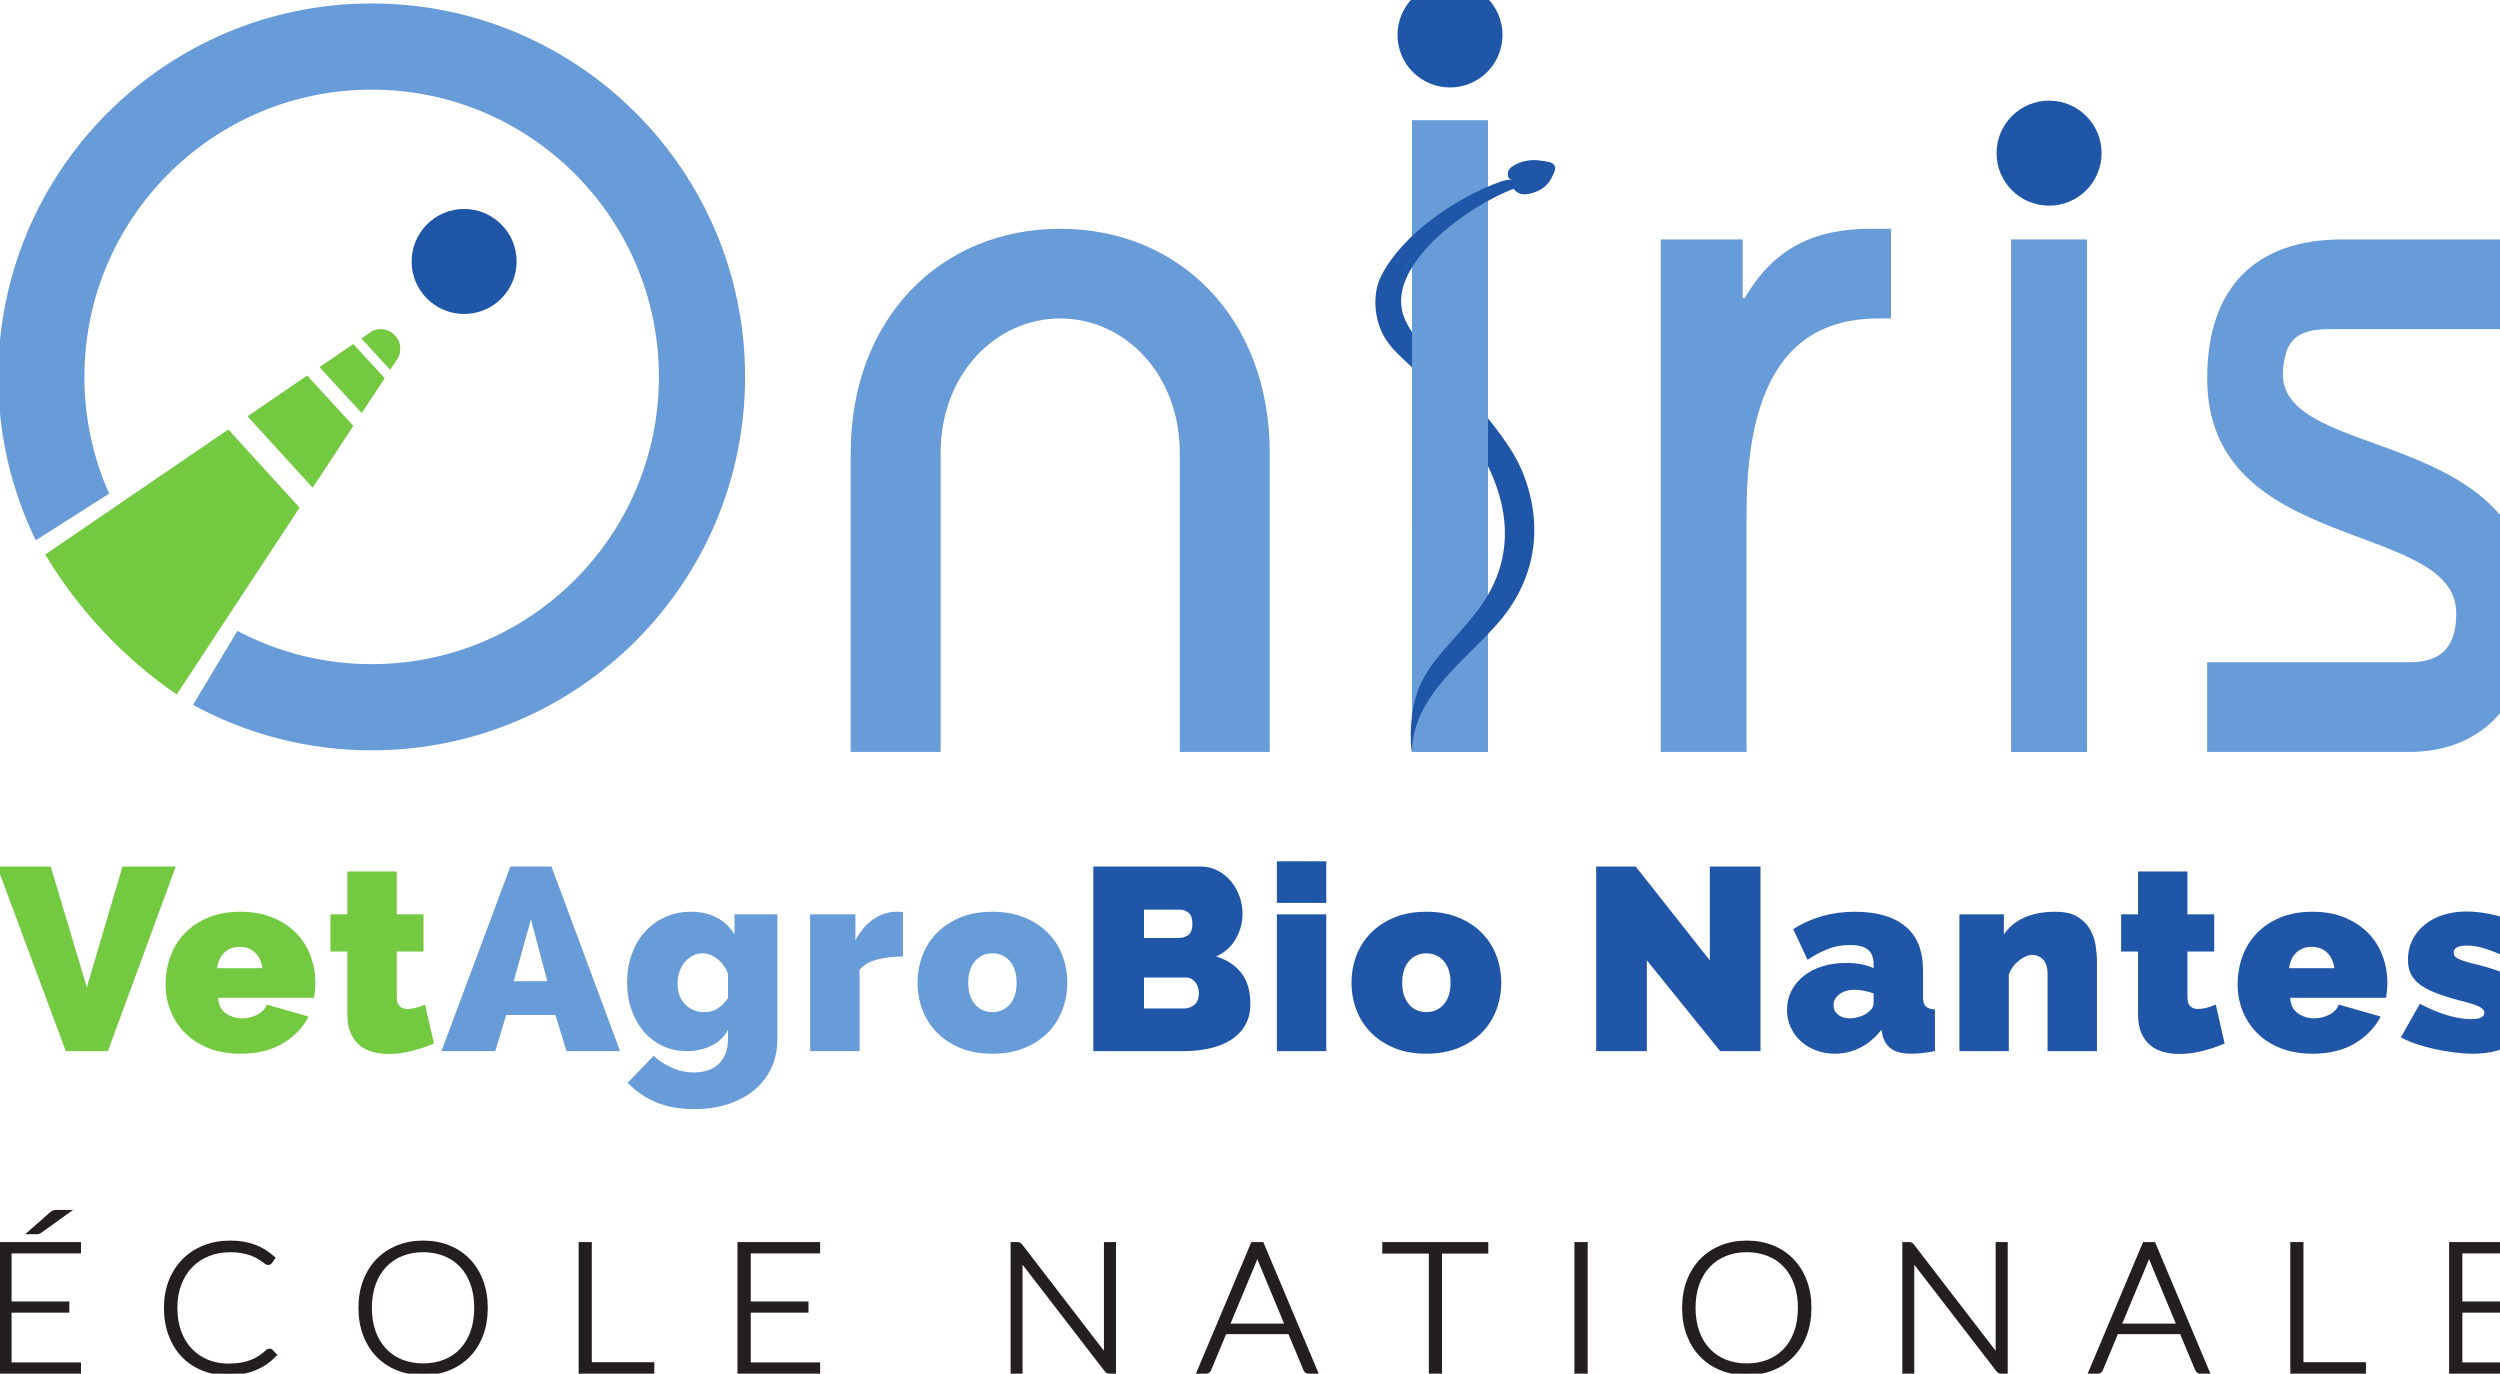 <?xml version="1.0" encoding="UTF-8" standalone="no"?>
<!-- Created with Inkscape (http://www.inkscape.org/) -->

<svg
   version="1.1"
   id="svg2"
   width="181.998"
   height="100"
   viewBox="0 0 181.998 100"
   sodipodi:docname="LOGO_ONIRIS_VetAgroBio_CMJN.svg"
   inkscape:version="1.3.2 (091e20e, 2023-11-25, custom)"
   xmlns:inkscape="http://www.inkscape.org/namespaces/inkscape"
   xmlns:sodipodi="http://sodipodi.sourceforge.net/DTD/sodipodi-0.dtd"
   xmlns="http://www.w3.org/2000/svg"
   xmlns:svg="http://www.w3.org/2000/svg">
  <defs
     id="defs6" />
  <sodipodi:namedview
     id="namedview4"
     pagecolor="#ffffff"
     bordercolor="#000000"
     borderopacity="0.25"
     inkscape:showpageshadow="2"
     inkscape:pageopacity="0.0"
     inkscape:pagecheckerboard="0"
     inkscape:deskcolor="#d1d1d1"
     showguides="false"
     inkscape:zoom="1.5711572"
     inkscape:cx="174.71199"
     inkscape:cy="146.07068"
     inkscape:window-width="1920"
     inkscape:window-height="1111"
     inkscape:window-x="-9"
     inkscape:window-y="-9"
     inkscape:window-maximized="1"
     inkscape:current-layer="g8" />
  <g
     id="g8"
     inkscape:groupmode="layer"
     inkscape:label="ink_ext_XXXXXX"
     transform="matrix(1.333,0,0,-1.333,-831.888,557.086)">
    <g
       id="g10"
       transform="matrix(0.01,0,0,0.01,623.916,342.815)">
      <path
         d="M 383.746,892.699 235.203,785.961 c -3.406,-2.309 -6.543,-3.891 -9.414,-4.699 -2.894,-0.84 -6.363,-1.242 -10.426,-1.242 H 179.746 L 295.23,881.832 c 4.739,4.289 9.157,7.168 13.219,8.656 4.078,1.481 10.176,2.211 18.317,2.211 z M 447.852,717.238 V 675.23 H 68.836 V 392.539 H 384.254 V 351.52 H 68.836 V 59.91 H 447.852 V 17.902 H 16.441 V 717.238 H 447.852"
         style="fill:#231f20;fill-opacity:1;fill-rule:nonzero;stroke:none"
         id="path12" />
      <path
         d="M 383.746,892.699 235.203,785.961 c -3.406,-2.309 -6.543,-3.891 -9.414,-4.699 -2.894,-0.84 -6.363,-1.242 -10.426,-1.242 H 179.746 L 295.23,881.832 c 4.739,4.289 9.157,7.168 13.219,8.656 4.078,1.481 10.176,2.211 18.317,2.211 z M 447.852,717.238 V 675.23 H 68.836 V 392.539 H 384.254 V 351.52 H 68.836 V 59.91 H 447.852 V 17.902 H 16.441 V 717.238 Z"
         style="fill:none;stroke:#231f20;stroke-width:20;stroke-linecap:butt;stroke-linejoin:miter;stroke-miterlimit:10;stroke-dasharray:none;stroke-opacity:1"
         id="path14" />
      <path
         d="m 1487.68,135.539 c 3.39,0 6.27,-1.168 8.65,-3.476 l 20.35,-21.243 C 1501.75,95.32 1485.47,81.398 1467.84,69.059 1450.2,56.691 1430.95,46.141 1410.1,37.43 1389.24,28.691 1366.34,21.941 1341.42,17.16 1316.49,12.379 1289.1,10 1259.25,10 c -49.85,0 -95.55,8.449 -137.1,25.449 -41.54,16.973 -77.16,41.031 -106.83,72.141 -29.683,31.152 -52.828,68.801 -69.441,112.949 -16.625,44.152 -24.918,93.231 -24.918,147.281 0,53.051 8.559,101.489 25.68,145.309 17.125,43.82 41.207,81.473 72.249,112.941 31.03,31.45 68.17,55.84 111.4,73.141 43.25,17.301 90.99,25.961 143.21,25.961 26.12,0 50.02,-1.902 71.73,-5.692 21.71,-3.789 41.98,-9.218 60.8,-16.308 18.83,-7.09 36.53,-15.902 53.16,-26.442 16.61,-10.55 32.9,-22.738 48.84,-36.582 l -15.78,-22.226 c -2.72,-3.961 -6.95,-5.953 -12.71,-5.953 -3.05,0 -6.95,1.73 -11.7,5.191 -4.75,3.481 -10.77,7.742 -18.06,12.852 -7.29,5.109 -16.11,10.718 -26.46,16.82 -10.34,6.09 -22.64,11.68 -36.87,16.789 -14.25,5.098 -30.7,9.399 -49.36,12.848 -18.65,3.461 -39.85,5.183 -63.59,5.183 -43.75,0 -83.94,-7.312 -120.57,-21.972 -36.62,-14.68 -68.17,-35.59 -94.62,-62.77 -26.45,-27.18 -47.06,-60.148 -61.814,-98.84 -14.746,-38.738 -22.129,-82.16 -22.129,-130.25 0,-49.429 7.293,-93.582 21.875,-132.449 14.578,-38.891 34.768,-71.762 60.548,-98.609 25.76,-26.852 56.2,-47.461 91.31,-61.782 35.11,-14.332 73.18,-21.492 114.21,-21.492 25.78,0 48.75,1.652 68.94,4.922 20.17,3.309 38.74,8.23 55.7,14.84 16.95,6.582 32.72,14.66 47.31,24.211 14.58,9.551 28.99,20.781 43.24,33.609 1.69,1.321 3.31,2.379 4.83,3.219 1.54,0.82 3.32,1.25 5.35,1.25"
         style="fill:#231f20;fill-opacity:1;fill-rule:nonzero;stroke:none"
         id="path16" />
      <path
         d="m 1487.68,135.539 c 3.39,0 6.27,-1.168 8.65,-3.476 l 20.35,-21.243 C 1501.75,95.32 1485.47,81.398 1467.84,69.059 1450.2,56.691 1430.95,46.141 1410.1,37.43 1389.24,28.691 1366.34,21.941 1341.42,17.16 1316.49,12.379 1289.1,10 1259.25,10 c -49.85,0 -95.55,8.449 -137.1,25.449 -41.54,16.973 -77.16,41.031 -106.83,72.141 -29.683,31.152 -52.828,68.801 -69.441,112.949 -16.625,44.152 -24.918,93.231 -24.918,147.281 0,53.051 8.559,101.489 25.68,145.309 17.125,43.82 41.207,81.473 72.249,112.941 31.03,31.45 68.17,55.84 111.4,73.141 43.25,17.301 90.99,25.961 143.21,25.961 26.12,0 50.02,-1.902 71.73,-5.692 21.71,-3.789 41.98,-9.218 60.8,-16.308 18.83,-7.09 36.53,-15.902 53.16,-26.442 16.61,-10.55 32.9,-22.738 48.84,-36.582 l -15.78,-22.226 c -2.72,-3.961 -6.95,-5.953 -12.71,-5.953 -3.05,0 -6.95,1.73 -11.7,5.191 -4.75,3.481 -10.77,7.742 -18.06,12.852 -7.29,5.109 -16.11,10.718 -26.46,16.82 -10.34,6.09 -22.64,11.68 -36.87,16.789 -14.25,5.098 -30.7,9.399 -49.36,12.848 -18.65,3.461 -39.85,5.183 -63.59,5.183 -43.75,0 -83.94,-7.312 -120.57,-21.972 -36.62,-14.68 -68.17,-35.59 -94.62,-62.77 -26.45,-27.18 -47.06,-60.148 -61.814,-98.84 -14.746,-38.738 -22.129,-82.16 -22.129,-130.25 0,-49.429 7.293,-93.582 21.875,-132.449 14.578,-38.891 34.768,-71.762 60.548,-98.609 25.76,-26.852 56.2,-47.461 91.31,-61.782 35.11,-14.332 73.18,-21.492 114.21,-21.492 25.78,0 48.75,1.652 68.94,4.922 20.17,3.309 38.74,8.23 55.7,14.84 16.95,6.582 32.72,14.66 47.31,24.211 14.58,9.551 28.99,20.781 43.24,33.609 1.69,1.321 3.31,2.379 4.83,3.219 1.54,0.82 3.32,1.25 5.35,1.25 z"
         style="fill:none;stroke:#231f20;stroke-width:20;stroke-linecap:butt;stroke-linejoin:miter;stroke-miterlimit:10;stroke-dasharray:none;stroke-opacity:1"
         id="path18" />
      <path
         d="m 2615.53,367.82 c 0,48.75 -6.96,92.602 -20.86,131.469 -13.92,38.859 -33.51,71.84 -58.76,98.84 -25.27,27.031 -55.71,47.711 -91.32,62.031 -35.62,14.332 -75.13,21.492 -118.53,21.492 -42.74,0 -81.83,-7.16 -117.26,-21.492 -35.45,-14.32 -65.97,-35 -91.58,-62.031 -25.61,-27 -45.45,-59.981 -59.52,-98.84 -14.07,-38.867 -21.11,-82.719 -21.11,-131.469 0,-49.101 7.04,-93 21.11,-131.711 14.07,-38.718 33.91,-71.589 59.52,-98.617 25.61,-27.004 56.13,-47.601 91.58,-61.781 35.43,-14.152 74.52,-21.23 117.26,-21.23 43.4,0 82.91,7.078 118.53,21.23 35.61,14.18 66.05,34.777 91.32,61.781 25.25,27.028 44.84,59.899 58.76,98.617 13.9,38.711 20.86,82.61 20.86,131.711 z m 53.91,0 c 0,-54.05 -8.3,-103.058 -24.92,-147.031 -16.62,-44 -40.02,-81.57 -70.21,-112.687 -30.18,-31.141 -66.3,-55.2 -108.36,-72.172 -42.05,-16.969 -88.69,-25.449 -139.89,-25.449 -50.54,0 -96.84,8.48 -138.88,25.449 -42.07,16.973 -78.18,41.031 -108.37,72.172 -30.19,31.117 -53.67,68.687 -70.46,112.687 -16.79,43.973 -25.18,92.981 -25.18,147.031 0,53.711 8.39,102.559 25.18,146.551 16.79,43.981 40.27,81.551 70.46,112.692 30.19,31.117 66.3,55.246 108.37,72.398 42.04,17.121 88.34,25.711 138.88,25.711 51.2,0 97.84,-8.512 139.89,-25.453 42.06,-17 78.18,-41.129 108.36,-72.43 30.19,-31.289 53.59,-68.937 70.21,-112.918 16.62,-43.992 24.92,-92.84 24.92,-146.551"
         style="fill:#231f20;fill-opacity:1;fill-rule:nonzero;stroke:none"
         id="path20" />
      <path
         d="m 2615.53,367.82 c 0,48.75 -6.96,92.602 -20.86,131.469 -13.92,38.859 -33.51,71.84 -58.76,98.84 -25.27,27.031 -55.71,47.711 -91.32,62.031 -35.62,14.332 -75.13,21.492 -118.53,21.492 -42.74,0 -81.83,-7.16 -117.26,-21.492 -35.45,-14.32 -65.97,-35 -91.58,-62.031 -25.61,-27 -45.45,-59.981 -59.52,-98.84 -14.07,-38.867 -21.11,-82.719 -21.11,-131.469 0,-49.101 7.04,-93 21.11,-131.711 14.07,-38.718 33.91,-71.589 59.52,-98.617 25.61,-27.004 56.13,-47.601 91.58,-61.781 35.43,-14.152 74.52,-21.23 117.26,-21.23 43.4,0 82.91,7.078 118.53,21.23 35.61,14.18 66.05,34.777 91.32,61.781 25.25,27.028 44.84,59.899 58.76,98.617 13.9,38.711 20.86,82.61 20.86,131.711 z m 53.91,0 c 0,-54.05 -8.3,-103.058 -24.92,-147.031 -16.62,-44 -40.02,-81.57 -70.21,-112.687 -30.18,-31.141 -66.3,-55.2 -108.36,-72.172 -42.05,-16.969 -88.69,-25.449 -139.89,-25.449 -50.54,0 -96.84,8.48 -138.88,25.449 -42.07,16.973 -78.18,41.031 -108.37,72.172 -30.19,31.117 -53.67,68.687 -70.46,112.687 -16.79,43.973 -25.18,92.981 -25.18,147.031 0,53.711 8.39,102.559 25.18,146.551 16.79,43.981 40.27,81.551 70.46,112.692 30.19,31.117 66.3,55.246 108.37,72.398 42.04,17.121 88.34,25.711 138.88,25.711 51.2,0 97.84,-8.512 139.89,-25.453 42.06,-17 78.18,-41.129 108.36,-72.43 30.19,-31.289 53.59,-68.937 70.21,-112.918 16.62,-43.992 24.92,-92.84 24.92,-146.551 z"
         style="fill:none;stroke:#231f20;stroke-width:20;stroke-linecap:butt;stroke-linejoin:miter;stroke-miterlimit:10;stroke-dasharray:none;stroke-opacity:1"
         id="path22" />
      <path
         d="m 3237.67,60.898 h 341.37 V 17.902 H 3185.79 V 717.238 h 51.88 V 60.898"
         style="fill:#231f20;fill-opacity:1;fill-rule:nonzero;stroke:none"
         id="path24" />
      <path
         d="m 3237.67,60.898 h 341.37 V 17.902 H 3185.79 V 717.238 h 51.88 z"
         style="fill:none;stroke:#231f20;stroke-width:20;stroke-linecap:butt;stroke-linejoin:miter;stroke-miterlimit:10;stroke-dasharray:none;stroke-opacity:1"
         id="path26" />
      <path
         d="M 4484.58,717.238 V 675.23 H 4105.56 V 392.539 h 315.42 V 351.52 H 4105.56 V 59.91 h 379.02 V 17.902 H 4053.17 V 717.238 h 431.41"
         style="fill:#231f20;fill-opacity:1;fill-rule:nonzero;stroke:none"
         id="path28" />
      <path
         d="M 4484.58,717.238 V 675.23 H 4105.56 V 392.539 h 315.42 V 351.52 H 4105.56 V 59.91 h 379.02 V 17.902 H 4053.17 V 717.238 Z"
         style="fill:none;stroke:#231f20;stroke-width:20;stroke-linecap:butt;stroke-linejoin:miter;stroke-miterlimit:10;stroke-dasharray:none;stroke-opacity:1"
         id="path30" />
      <path
         d="m 5581.38,715.52 c 2.71,-1.149 5.59,-3.711 8.65,-7.649 l 466,-605.941 c -1.02,9.879 -1.53,19.429 -1.53,28.652 v 586.656 h 45.78 V 17.902 h -24.92 c -7.81,0 -14.09,3.297 -18.83,9.879 L 5588.51,634.711 c 1.01,-9.879 1.52,-19.281 1.52,-28.172 V 17.902 h -45.28 V 717.238 h 25.44 c 4.74,0 8.47,-0.578 11.19,-1.718"
         style="fill:#231f20;fill-opacity:1;fill-rule:nonzero;stroke:none"
         id="path32" />
      <path
         d="m 5581.38,715.52 c 2.71,-1.149 5.59,-3.711 8.65,-7.649 l 466,-605.941 c -1.02,9.879 -1.53,19.429 -1.53,28.652 v 586.656 h 45.78 V 17.902 h -24.92 c -7.81,0 -14.09,3.297 -18.83,9.879 L 5588.51,634.711 c 1.01,-9.879 1.52,-19.281 1.52,-28.172 V 17.902 h -45.28 V 717.238 h 25.44 c 4.74,0 8.47,-0.578 11.19,-1.718 z"
         style="fill:none;stroke:#231f20;stroke-width:20;stroke-linecap:butt;stroke-linejoin:miter;stroke-miterlimit:10;stroke-dasharray:none;stroke-opacity:1"
         id="path34" />
      <path
         d="m 6720.93,271.93 h 322.52 l -147.01,353.379 c -2.39,5.613 -4.75,11.941 -7.14,19.031 -2.36,7.082 -4.75,14.582 -7.11,22.5 -2.39,-7.918 -4.75,-15.418 -7.12,-22.5 -2.38,-7.09 -4.77,-13.59 -7.13,-19.508 z M 7202.67,17.902 h -40.18 c -4.75,0 -8.64,1.238 -11.69,3.699 -3.05,2.469 -5.44,5.699 -7.14,9.629 L 7058.71,234.379 H 6705.15 L 6620.69,31.23 c -1.35,-3.629 -3.74,-6.75 -7.12,-9.371 -3.4,-2.641 -7.46,-3.957 -12.21,-3.957 h -39.68 l 294.57,699.336 h 51.87 L 7202.67,17.902"
         style="fill:#231f20;fill-opacity:1;fill-rule:nonzero;stroke:none"
         id="path36" />
      <path
         d="m 6720.93,271.93 h 322.52 l -147.01,353.379 c -2.39,5.613 -4.75,11.941 -7.14,19.031 -2.36,7.082 -4.75,14.582 -7.11,22.5 -2.39,-7.918 -4.75,-15.418 -7.12,-22.5 -2.38,-7.09 -4.77,-13.59 -7.13,-19.508 z M 7202.67,17.902 h -40.18 c -4.75,0 -8.64,1.238 -11.69,3.699 -3.05,2.469 -5.44,5.699 -7.14,9.629 L 7058.71,234.379 H 6705.15 L 6620.69,31.23 c -1.35,-3.629 -3.74,-6.75 -7.12,-9.371 -3.4,-2.641 -7.46,-3.957 -12.21,-3.957 h -39.68 l 294.57,699.336 h 51.87 z"
         style="fill:none;stroke:#231f20;stroke-width:20;stroke-linecap:butt;stroke-linejoin:miter;stroke-miterlimit:10;stroke-dasharray:none;stroke-opacity:1"
         id="path38" />
      <path
         d="M 8133.65,717.238 V 674.262 H 7880.81 V 17.902 h -51.9 V 674.262 h -254.36 v 42.976 h 559.1"
         style="fill:#231f20;fill-opacity:1;fill-rule:nonzero;stroke:none"
         id="path40" />
      <path
         d="M 8133.65,717.238 V 674.262 H 7880.81 V 17.902 h -51.9 V 674.262 h -254.36 v 42.976 z"
         style="fill:none;stroke:#231f20;stroke-width:20;stroke-linecap:butt;stroke-linejoin:miter;stroke-miterlimit:10;stroke-dasharray:none;stroke-opacity:1"
         id="path42" />
      <path
         d="m 8676.44,17.902 h -52.41 V 717.238 h 52.41 V 17.902"
         style="fill:#231f20;fill-opacity:1;fill-rule:nonzero;stroke:none"
         id="path44" />
      <path
         d="m 8676.44,17.902 h -52.41 V 717.238 h 52.41 z"
         style="fill:none;stroke:#231f20;stroke-width:20;stroke-linecap:butt;stroke-linejoin:miter;stroke-miterlimit:10;stroke-dasharray:none;stroke-opacity:1"
         id="path46" />
      <path
         d="m 9844.47,367.82 c 0,48.75 -6.96,92.602 -20.85,131.469 -13.92,38.859 -33.51,71.84 -58.76,98.84 -25.28,27.031 -55.71,47.711 -91.32,62.031 -35.62,14.332 -75.12,21.492 -118.54,21.492 -42.72,0 -81.82,-7.16 -117.26,-21.492 -35.43,-14.32 -65.97,-35 -91.57,-62.031 -25.61,-27 -45.45,-59.981 -59.52,-98.84 -14.08,-38.867 -21.11,-82.719 -21.11,-131.469 0,-49.101 7.03,-93 21.11,-131.711 14.07,-38.718 33.91,-71.589 59.52,-98.617 25.6,-27.004 56.14,-47.601 91.57,-61.781 35.44,-14.152 74.54,-21.23 117.26,-21.23 43.42,0 82.92,7.078 118.54,21.23 35.61,14.18 66.04,34.777 91.32,61.781 25.25,27.028 44.84,59.899 58.76,98.617 13.89,38.711 20.85,82.61 20.85,131.711 z m 53.93,0 c 0,-54.05 -8.33,-103.058 -24.94,-147.031 -16.62,-44 -40.01,-81.57 -70.19,-112.687 -30.2,-31.141 -66.33,-55.2 -108.37,-72.172 -42.04,-16.969 -88.68,-25.449 -139.9,-25.449 -50.55,0 -96.83,8.48 -138.87,25.449 -42.07,16.973 -78.2,41.031 -108.37,72.172 -30.18,31.117 -53.68,68.687 -70.45,112.687 -16.79,43.973 -25.2,92.981 -25.2,147.031 0,53.711 8.41,102.559 25.2,146.551 16.77,43.981 40.27,81.551 70.45,112.692 30.17,31.117 66.3,55.246 108.37,72.398 42.04,17.121 88.32,25.711 138.87,25.711 51.22,0 97.86,-8.512 139.9,-25.453 42.04,-17 78.17,-41.129 108.37,-72.43 30.18,-31.289 53.57,-68.937 70.19,-112.918 16.61,-43.992 24.94,-92.84 24.94,-146.551"
         style="fill:#231f20;fill-opacity:1;fill-rule:nonzero;stroke:none"
         id="path48" />
      <path
         d="m 9844.47,367.82 c 0,48.75 -6.96,92.602 -20.85,131.469 -13.92,38.859 -33.51,71.84 -58.76,98.84 -25.28,27.031 -55.71,47.711 -91.32,62.031 -35.62,14.332 -75.12,21.492 -118.54,21.492 -42.72,0 -81.82,-7.16 -117.26,-21.492 -35.43,-14.32 -65.97,-35 -91.57,-62.031 -25.61,-27 -45.45,-59.981 -59.52,-98.84 -14.08,-38.867 -21.11,-82.719 -21.11,-131.469 0,-49.101 7.03,-93 21.11,-131.711 14.07,-38.718 33.91,-71.589 59.52,-98.617 25.6,-27.004 56.14,-47.601 91.57,-61.781 35.44,-14.152 74.54,-21.23 117.26,-21.23 43.42,0 82.92,7.078 118.54,21.23 35.61,14.18 66.04,34.777 91.32,61.781 25.25,27.028 44.84,59.899 58.76,98.617 13.89,38.711 20.85,82.61 20.85,131.711 z m 53.93,0 c 0,-54.05 -8.33,-103.058 -24.94,-147.031 -16.62,-44 -40.01,-81.57 -70.19,-112.687 -30.2,-31.141 -66.33,-55.2 -108.37,-72.172 -42.04,-16.969 -88.68,-25.449 -139.9,-25.449 -50.55,0 -96.83,8.48 -138.87,25.449 -42.07,16.973 -78.2,41.031 -108.37,72.172 -30.18,31.117 -53.68,68.687 -70.45,112.687 -16.79,43.973 -25.2,92.981 -25.2,147.031 0,53.711 8.41,102.559 25.2,146.551 16.77,43.981 40.27,81.551 70.45,112.692 30.17,31.117 66.3,55.246 108.37,72.398 42.04,17.121 88.32,25.711 138.87,25.711 51.22,0 97.86,-8.512 139.9,-25.453 42.04,-17 78.17,-41.129 108.37,-72.43 30.18,-31.289 53.57,-68.937 70.19,-112.918 16.61,-43.992 24.94,-92.84 24.94,-146.551 z"
         style="fill:none;stroke:#231f20;stroke-width:20;stroke-linecap:butt;stroke-linejoin:miter;stroke-miterlimit:10;stroke-dasharray:none;stroke-opacity:1"
         id="path50" />
      <path
         d="m 10451.4,715.52 c 2.7,-1.149 5.6,-3.711 8.6,-7.649 l 466,-605.941 c -1,9.879 -1.5,19.429 -1.5,28.652 v 586.656 h 45.8 V 17.902 h -24.9 c -7.8,0 -14.1,3.297 -18.9,9.879 l -468,606.93 c 1,-9.879 1.5,-19.281 1.5,-28.172 V 17.902 h -45.2 V 717.238 h 25.4 c 4.8,0 8.5,-0.578 11.2,-1.718"
         style="fill:#231f20;fill-opacity:1;fill-rule:nonzero;stroke:none"
         id="path52" />
      <path
         d="m 10451.4,715.52 c 2.7,-1.149 5.6,-3.711 8.6,-7.649 l 466,-605.941 c -1,9.879 -1.5,19.429 -1.5,28.652 v 586.656 h 45.8 V 17.902 h -24.9 c -7.8,0 -14.1,3.297 -18.9,9.879 l -468,606.93 c 1,-9.879 1.5,-19.281 1.5,-28.172 V 17.902 h -45.2 V 717.238 h 25.4 c 4.8,0 8.5,-0.578 11.2,-1.718 z"
         style="fill:none;stroke:#231f20;stroke-width:20;stroke-linecap:butt;stroke-linejoin:miter;stroke-miterlimit:10;stroke-dasharray:none;stroke-opacity:1"
         id="path54" />
      <path
         d="m 11590.9,271.93 h 322.6 l -147.1,353.379 c -2.3,5.613 -4.7,11.941 -7.1,19.031 -2.4,7.082 -4.7,14.582 -7.1,22.5 -2.4,-7.918 -4.8,-15.418 -7.1,-22.5 -2.4,-7.09 -4.8,-13.59 -7.2,-19.508 z m 481.8,-254.028 h -40.2 c -4.8,0 -8.6,1.238 -11.7,3.699 -3,2.469 -5.4,5.699 -7.1,9.629 l -85,203.149 h -353.5 l -84.5,-203.149 c -1.3,-3.629 -3.7,-6.75 -7.1,-9.371 -3.4,-2.641 -7.5,-3.957 -12.2,-3.957 h -39.7 l 294.6,699.336 h 51.8 l 294.6,-699.336"
         style="fill:#231f20;fill-opacity:1;fill-rule:nonzero;stroke:none"
         id="path56" />
      <path
         d="m 11590.9,271.93 h 322.6 l -147.1,353.379 c -2.3,5.613 -4.7,11.941 -7.1,19.031 -2.4,7.082 -4.7,14.582 -7.1,22.5 -2.4,-7.918 -4.8,-15.418 -7.1,-22.5 -2.4,-7.09 -4.8,-13.59 -7.2,-19.508 z m 481.8,-254.028 h -40.2 c -4.8,0 -8.6,1.238 -11.7,3.699 -3,2.469 -5.4,5.699 -7.1,9.629 l -85,203.149 h -353.5 l -84.5,-203.149 c -1.3,-3.629 -3.7,-6.75 -7.1,-9.371 -3.4,-2.641 -7.5,-3.957 -12.2,-3.957 h -39.7 l 294.6,699.336 h 51.8 z"
         style="fill:none;stroke:#231f20;stroke-width:20;stroke-linecap:butt;stroke-linejoin:miter;stroke-miterlimit:10;stroke-dasharray:none;stroke-opacity:1"
         id="path58" />
      <path
         d="m 12585.5,60.898 h 341.3 V 17.902 h -393.2 V 717.238 h 51.9 V 60.898"
         style="fill:#231f20;fill-opacity:1;fill-rule:nonzero;stroke:none"
         id="path60" />
      <path
         d="m 12585.5,60.898 h 341.3 V 17.902 h -393.2 V 717.238 h 51.9 z"
         style="fill:none;stroke:#231f20;stroke-width:20;stroke-linecap:butt;stroke-linejoin:miter;stroke-miterlimit:10;stroke-dasharray:none;stroke-opacity:1"
         id="path62" />
      <path
         d="M 13832.4,717.238 V 675.23 h -379.1 V 392.539 h 315.5 V 351.52 h -315.5 V 59.91 h 379.1 V 17.902 H 13401 V 717.238 h 431.4"
         style="fill:#231f20;fill-opacity:1;fill-rule:nonzero;stroke:none"
         id="path64" />
      <path
         d="M 13832.4,717.238 V 675.23 h -379.1 V 392.539 h 315.5 V 351.52 h -315.5 V 59.91 h 379.1 V 17.902 H 13401 V 717.238 Z"
         style="fill:none;stroke:#231f20;stroke-width:20;stroke-linecap:butt;stroke-linejoin:miter;stroke-miterlimit:10;stroke-dasharray:none;stroke-opacity:1"
         id="path66" />
      <path
         d="m 4661.45,3403.72 v 1632.7 c 0,734.72 491.21,1224.58 1144.28,1224.58 653.09,0 1144.37,-489.86 1144.37,-1224.58 v -1632.7 h -491.28 v 1632.7 c 0,431.54 -301.41,734.72 -653.09,734.72 -351.66,0 -653.07,-303.18 -653.07,-734.72 v -1632.7 h -491.21"
         style="fill:#679cd9;fill-opacity:1;fill-rule:nonzero;stroke:none"
         id="path68" />
      <path
         d="m 9085.35,6202.7 h 447.57 v -320.74 h 10.71 c 159.75,274.06 378.23,379.04 692.57,379.04 h 106.6 v -489.86 h -69.3 c -452.86,0 -719.29,-303.18 -719.29,-1061.24 V 3403.72 H 9085.35 V 6202.7"
         style="fill:#679cd9;fill-opacity:1;fill-rule:nonzero;stroke:none"
         id="path70" />
      <path
         d="M 12069.7,3893.58 H 13174 c 184.1,0 255.9,93.27 255.9,268.18 0,513.18 -1360.2,314.92 -1360.2,1282.89 0,495.62 264.9,758.05 736.2,758.05 h 929.3 v -489.84 h -996.6 c -193.1,0 -247,-70.01 -255.9,-244.9 0,-483.95 1360.2,-279.93 1360.2,-1282.86 0,-530.58 -287.3,-781.38 -668.9,-781.38 h -1104.3 v 489.86"
         style="fill:#679cd9;fill-opacity:1;fill-rule:nonzero;stroke:none"
         id="path72" />
      <path
         d="m 8221.25,7319.5 c 0,158.39 -128.33,286.79 -286.77,286.79 -158.32,0 -286.7,-128.4 -286.7,-286.79 0,-158.38 128.38,-286.71 286.7,-286.71 158.44,0 286.77,128.33 286.77,286.71"
         style="fill:#2056a8;fill-opacity:1;fill-rule:nonzero;stroke:none"
         id="path74" />
      <path
         d="M 7727.07,3403.72 V 6854.1 h 414.91 V 3403.72 h -414.91"
         style="fill:#679cd9;fill-opacity:1;fill-rule:nonzero;stroke:none"
         id="path76" />
      <path
         d="m 8434.61,6632.69 c 29.69,-4.58 60.15,-6.64 70.43,-26.27 10.08,-19.21 -3.08,-41.99 -14.32,-64.25 -14.82,-29.01 -34.91,-57.2 -81.78,-76.96 -67.58,-28.32 -106.54,-16.53 -126.12,14 -4.4,6.87 12.26,30.25 8.02,38.29 -7.3,13.98 -34.96,11.99 -38.3,25.39 -7.19,28.95 -1.19,52.39 55.33,76.13 45.92,19.32 89.39,19.35 126.74,13.67"
         style="fill:#2056a8;fill-opacity:1;fill-rule:nonzero;stroke:none"
         id="path78" />
      <path
         d="m 7719.7,6091.32 c -17.38,-22.13 -32.73,-44.73 -45.82,-67.63 13.87,23.11 29.32,45.59 45.82,67.63"
         style="fill:#2056a8;fill-opacity:1;fill-rule:nonzero;stroke:none"
         id="path80" />
      <path
         d="m 7623.15,6045.56 c 13.79,23.1 29.27,45.58 45.74,67.63 -17.37,-22.14 -32.67,-44.74 -45.74,-67.63"
         style="fill:#2056a8;fill-opacity:1;fill-rule:nonzero;stroke:none"
         id="path82" />
      <path
         d="m 7668.89,6113.19 c -16.47,-22.05 -31.95,-44.53 -45.74,-67.63 13.07,22.89 28.37,45.49 45.74,67.63 z m 4.99,-89.5 c 13.09,22.9 28.44,45.5 45.82,67.63 -16.5,-22.04 -31.95,-44.52 -45.82,-67.63 z m 660.71,-1101.06 c -58.01,147.87 -173.75,279.22 -274.9,404.78 -114.2,141.81 -295.2,272.9 -369.61,435.07 -132.85,289.34 352.12,630.09 596.19,718.21 38.02,13.68 104.69,74.6 77.39,64.75 -1.49,-0.54 -17.55,-1.75 -19.02,-2.28 -3.63,2.58 3.62,2.55 -2.57,-1.14 1.78,15.99 -28.31,-3.48 -46.93,-10.21 -1.49,-0.52 11.42,-5.69 -11.42,-2.29 -7.38,5.27 -57.54,-5.36 -71.09,-10.25 -251.74,-90.85 -539.4,-291.1 -653.38,-514.57 -52.34,-102.61 -38.59,-246.15 21.48,-342.46 42.84,-68.59 100.83,-113.44 159.9,-170.5 84.12,-81.24 149.41,-155.16 220.81,-245.46 270.94,-342.99 399,-731.03 104.26,-1095.22 -196.22,-242.44 -336.13,-317.79 -345.82,-641.28 -0.18,-6.3 0.58,-37.34 0.52,-39.65 -0.58,-20.95 4.76,-66.91 6.19,-66.41 0.16,-0.05 0.48,0 0.48,0 0,0.06 0.29,7.14 0.65,12.97 0.82,18.33 2.39,36.17 4.7,53.56 40.76,260.88 273.34,424.22 454.76,626.49 215.72,240.6 260.84,536.61 147.41,825.89"
         style="fill:#2056a8;fill-opacity:1;fill-rule:nonzero;stroke:none"
         id="path84" />
      <path
         d="m 7727.07,4635.31 v 1340.95 h 414.91 V 4635.31 h -414.91"
         style="fill:#679cd9;fill-opacity:1;fill-rule:nonzero;stroke:none"
         id="path86" />
      <path
         d="M 10998.8,3403.72 V 6202.7 h 414.9 V 3403.72 h -414.9"
         style="fill:#679cd9;fill-opacity:1;fill-rule:nonzero;stroke:none"
         id="path88" />
      <path
         d="m 11493,6674 c 0,158.4 -128.4,286.78 -286.8,286.78 -158.3,0 -286.7,-128.38 -286.7,-286.78 0,-158.38 128.4,-286.72 286.7,-286.72 158.4,0 286.8,128.34 286.8,286.72"
         style="fill:#2056a8;fill-opacity:1;fill-rule:nonzero;stroke:none"
         id="path90" />
      <path
         d="m 2837.05,6082.42 c 0,158.39 -128.31,286.78 -286.77,286.78 -158.3,0 -286.72,-128.39 -286.72,-286.78 0,-158.4 128.42,-286.72 286.72,-286.72 158.46,0 286.77,128.32 286.77,286.72"
         style="fill:#2056a8;fill-opacity:1;fill-rule:nonzero;stroke:none"
         id="path92" />
      <path
         d="m 1367.5,5236.85 355.56,-390.15 222.26,337.96 -252.45,274.57 -325.37,-222.38"
         style="fill:#73c940;fill-opacity:1;fill-rule:nonzero;stroke:none"
         id="path94" />
      <path
         d="m 1760.46,5505.43 230.77,-250.97 125.31,190.59 -171.53,186.5 -184.55,-126.12"
         style="fill:#73c940;fill-opacity:1;fill-rule:nonzero;stroke:none"
         id="path96" />
      <path
         d="m 262.594,4481.76 c 181.117,-301.9 428.281,-564.98 717.91,-764.3 l 671.096,1020.5 -389.22,427.06 -999.786,-683.26"
         style="fill:#73c940;fill-opacity:1;fill-rule:nonzero;stroke:none"
         id="path98" />
      <path
         d="m 2041.98,5697.77 c 15.46,8.75 33.09,14.17 52.11,14.17 59.07,0 106.95,-47.92 106.95,-106.95 0,-20.73 -6.13,-39.92 -16.35,-56.31"
         style="fill:#73c940;fill-opacity:1;fill-rule:nonzero;stroke:none"
         id="path100" />
      <path
         d="m 2094.09,5711.94 c -19.02,0 -36.65,-5.42 -52.11,-14.17 -5.35,-3.04 -10.4,-6.45 -15.1,-10.28 l -37.59,-25.66 157.32,-171.07 34.27,52.09 c 1.37,1.91 2.56,3.83 3.81,5.83 10.22,16.39 16.35,35.58 16.35,56.31 0,59.03 -47.88,106.95 -106.95,106.95"
         style="fill:#73c940;fill-opacity:1;fill-rule:nonzero;stroke:none"
         id="path102" />
      <path
         d="M 2045.35,7491.49 C 918.988,7491.49 5.918,6578.45 5.918,5452.08 5.918,5132.1 79.644,4829.31 211.008,4559.8 l 400.64,254.83 c -86.742,194.8 -135.062,410.48 -135.089,637.45 0,866.42 702.371,1568.79 1568.791,1568.79 866.41,0 1568.77,-702.37 1568.77,-1568.79 0,-866.42 -702.36,-1568.73 -1568.77,-1568.73 -264.92,0 -514.46,65.68 -733.31,181.59 l -242.32,-403.89 c 289.81,-158.23 622.15,-248.34 975.63,-248.34 1126.3,0 2039.39,913.07 2039.39,2039.37 0,1126.37 -913.09,2039.41 -2039.39,2039.41"
         style="fill:#679cd9;fill-opacity:1;fill-rule:nonzero;stroke:none"
         id="path104" />
      <path
         d="m 292.52,2778.15 197.382,-660.3 194.539,660.3 H 975.547 L 604.922,1769.95 H 374.883 L 0,2778.15 h 292.52"
         style="fill:#73c940;fill-opacity:1;fill-rule:nonzero;stroke:none"
         id="path106" />
      <path
         d="m 1448.23,2222.93 c -4.75,35.97 -18,64.37 -39.76,85.2 -21.79,20.82 -49.7,31.24 -83.78,31.24 -34.08,0 -62.01,-10.42 -83.78,-31.24 -21.79,-20.83 -35.04,-49.23 -39.76,-85.2 z m -119.28,-467.17 c -65.33,0 -123.54,10.18 -174.66,30.52 -51.13,20.35 -93.97,48.04 -128.51,83.07 -34.569,35.02 -60.839,75.26 -78.807,120.7 -17.996,45.45 -26.985,93.23 -26.985,143.43 0,53.96 8.742,105.07 26.274,153.35 17.5,48.29 43.523,90.4 78.098,126.39 34.55,35.96 77.14,64.61 127.8,85.9 50.63,21.3 109.56,31.95 176.79,31.95 66.25,0 124.96,-10.65 176.08,-31.95 51.12,-21.29 93.93,-49.7 128.51,-85.2 34.55,-35.49 60.57,-76.68 78.1,-123.54 17.5,-46.86 26.27,-95.85 26.27,-146.96 0,-14.21 -0.71,-28.65 -2.13,-43.31 -1.42,-14.69 -3.08,-27.69 -4.97,-39.06 h -523.98 c 2.84,-39.76 17.51,-68.4 44.02,-85.91 26.49,-17.52 55.38,-26.26 86.62,-26.26 29.33,0 57.02,6.61 83.07,19.87 26.02,13.25 43.31,31.71 51.82,55.38 l 228.63,-65.31 c -30.31,-59.65 -76.93,-108.41 -139.88,-146.27 -62.96,-37.87 -140.35,-56.79 -232.16,-56.79"
         style="fill:#73c940;fill-opacity:1;fill-rule:nonzero;stroke:none"
         id="path108" />
      <path
         d="m 2385.41,1811.14 c -37.87,-16.11 -78.34,-29.6 -121.41,-40.48 -43.08,-10.87 -85.45,-16.33 -127.09,-16.33 -30.31,0 -59.18,3.8 -86.62,11.37 -27.47,7.56 -51.36,19.87 -71.71,36.92 -20.37,17.04 -36.45,39.27 -48.28,66.73 -11.84,27.45 -17.75,61.53 -17.75,102.25 v 342.22 h -92.3 v 203.05 h 92.3 v 234.3 h 269.8 v -234.3 h 146.26 v -203.05 h -146.26 v -247.08 c 0,-24.63 5.19,-41.9 15.62,-51.83 10.41,-9.95 24.61,-14.92 42.61,-14.92 13.24,0 28.39,2.13 45.44,6.4 17.03,4.25 34.07,10.16 51.11,17.74 l 48.28,-212.99"
         style="fill:#73c940;fill-opacity:1;fill-rule:nonzero;stroke:none"
         id="path110" />
      <path
         d="m 2915.07,2489.9 -93.72,-337.96 h 183.19 z m -488.47,-719.95 376.3,1008.2 h 224.35 l 374.88,-1008.2 h -292.52 l -61.06,197.38 h -268.38 l -59.64,-197.38 H 2426.6"
         style="fill:#679cd9;fill-opacity:1;fill-rule:nonzero;stroke:none"
         id="path112" />
      <path
         d="m 3862.21,1982.95 c 27.44,0 51.34,6.39 71.71,19.17 20.34,12.79 39.51,31.96 57.51,57.51 v 133.48 c -13.27,34.09 -32.91,61.06 -58.93,80.95 -26.05,19.87 -53.25,29.82 -81.66,29.82 -18.94,0 -36.68,-4.51 -53.24,-13.5 -16.58,-9 -31.02,-20.83 -43.31,-35.49 -12.31,-14.69 -21.79,-32.2 -28.4,-52.55 -6.64,-20.36 -9.94,-41.89 -9.94,-64.61 0,-46.39 13.71,-83.78 41.18,-112.17 27.45,-28.4 62.48,-42.61 105.08,-42.61 z m -96.56,-213 c -48.28,0 -92.55,9.7 -132.77,29.12 -40.25,19.39 -74.55,45.9 -102.95,79.51 -28.4,33.6 -50.41,73.13 -66.03,118.58 -15.62,45.44 -23.43,94.65 -23.43,147.67 0,55.85 8.52,107.43 25.56,154.78 17.04,47.33 40.94,88.04 71.71,122.13 30.75,34.07 67.45,60.81 110.05,80.23 42.6,19.39 89.46,29.1 140.58,29.1 53.96,0 101.28,-10.65 142,-31.95 40.69,-21.29 72.89,-52.31 96.56,-93 v 110.75 h 234.3 v -678.76 c 0,-58.7 -10.89,-111.69 -32.66,-159.03 -21.79,-47.33 -52.54,-87.56 -92.31,-120.71 -39.75,-33.12 -87.56,-58.92 -143.41,-77.39 -55.87,-18.45 -117.86,-27.68 -186.02,-27.68 -79.52,0 -148.63,12.31 -207.32,36.91 -58.7,24.63 -110.76,60.13 -156.2,106.5 l 142,147.68 c 27.45,-25.55 60.35,-47.08 98.69,-64.61 38.34,-17.5 79.28,-26.27 122.83,-26.27 24.6,0 48.04,3.33 70.29,9.95 22.23,6.63 41.89,17.28 58.93,31.94 17.04,14.69 30.53,33.86 40.47,57.51 9.94,23.66 14.91,52.05 14.91,85.2 v 48.28 c -21.79,-39.76 -52.78,-69.11 -93.01,-88.04 -40.25,-18.94 -84.49,-28.4 -132.77,-28.4"
         style="fill:#679cd9;fill-opacity:1;fill-rule:nonzero;stroke:none"
         id="path114" />
      <path
         d="m 4947.07,2286.83 c -52.07,0 -99.4,-5.67 -142.01,-17.04 -42.59,-11.35 -74.32,-30.3 -95.13,-56.79 v -443.05 h -269.8 v 746.92 h 247.08 v -141.99 c 26.49,50.16 59.4,88.75 98.68,115.72 39.28,26.99 81.65,40.47 127.09,40.47 17.98,0 29.34,-0.49 34.09,-1.41 v -242.83"
         style="fill:#679cd9;fill-opacity:1;fill-rule:nonzero;stroke:none"
         id="path116" />
      <path
         d="m 5303.49,2143.42 c 0,-50.19 12.3,-89.47 36.93,-117.86 24.6,-28.4 56.3,-42.61 95.13,-42.61 38.81,0 70.52,14.21 95.15,42.61 24.6,28.39 36.91,67.67 36.91,117.86 0,50.16 -12.31,89.45 -36.91,117.85 -24.63,28.41 -56.34,42.61 -95.15,42.61 -38.83,0 -70.53,-14.2 -95.13,-42.61 -24.63,-28.4 -36.93,-67.69 -36.93,-117.85 z m 132.06,-387.66 c -67.22,0 -126.15,10.64 -176.79,31.94 -50.65,21.3 -93.25,49.71 -127.8,85.2 -34.57,35.51 -60.59,76.68 -78.09,123.54 -17.53,46.86 -26.27,95.85 -26.27,146.98 0,51.11 8.74,100.1 26.27,146.96 17.5,46.86 43.52,88.05 78.09,123.54 34.55,35.5 77.15,63.91 127.8,85.2 50.64,21.3 109.57,31.95 176.79,31.95 66.25,0 124.96,-10.65 176.09,-31.95 51.12,-21.29 93.93,-49.7 128.5,-85.2 34.55,-35.49 60.58,-76.68 78.11,-123.54 17.5,-46.86 26.27,-95.85 26.27,-146.96 0,-51.13 -8.77,-100.12 -26.27,-146.98 -17.53,-46.86 -43.56,-88.03 -78.11,-123.54 -34.57,-35.49 -77.38,-63.9 -128.5,-85.2 -51.13,-21.3 -109.84,-31.94 -176.09,-31.94"
         style="fill:#679cd9;fill-opacity:1;fill-rule:nonzero;stroke:none"
         id="path118" />
      <path
         d="m 6563.04,2085.19 c 0,24.61 -6.64,45.2 -19.88,61.78 -13.27,16.54 -30.31,24.84 -51.12,24.84 h -228.63 v -168.97 h 218.68 c 22.73,0 41.9,7.1 57.51,21.29 15.63,14.2 23.44,34.55 23.44,61.06 z m -299.63,457.24 v -154.78 h 188.87 c 18.93,0 36.21,5.2 51.83,15.62 15.62,10.41 23.42,31.25 23.42,62.49 0,27.44 -6.63,47.08 -19.87,58.93 -13.27,11.82 -28.9,17.74 -46.86,17.74 z m 580.78,-514.03 c 0,-45.45 -9.47,-84.5 -28.39,-117.16 -18.95,-32.66 -44.97,-59.42 -78.1,-80.23 -33.15,-20.83 -71.71,-36.21 -115.73,-46.14 -44.03,-9.94 -90.66,-14.92 -139.88,-14.92 h -495.57 v 1008.2 h 585.04 c 35.01,0 66.74,-7.59 95.13,-22.72 28.4,-15.15 52.54,-34.79 72.43,-58.93 19.88,-24.13 35.25,-51.6 46.15,-82.36 10.87,-30.77 16.33,-62.25 16.33,-94.43 0,-47.34 -12.07,-92.54 -36.21,-135.61 -24.14,-43.09 -60.36,-75.5 -108.64,-97.27 57.74,-17.04 103.42,-46.63 137.03,-88.75 33.6,-42.13 50.41,-98.69 50.41,-169.68"
         style="fill:#2056a8;fill-opacity:1;fill-rule:nonzero;stroke:none"
         id="path120" />
      <path
         d="m 6989.03,1769.95 v 746.92 h 269.79 v -746.92 z m 0,809.4 v 227.21 h 269.79 v -227.21 h -269.79"
         style="fill:#2056a8;fill-opacity:1;fill-rule:nonzero;stroke:none"
         id="path122" />
      <path
         d="m 7673.45,2143.42 c 0,-50.19 12.3,-89.47 36.93,-117.86 24.61,-28.4 56.3,-42.61 95.13,-42.61 38.81,0 70.52,14.21 95.15,42.61 24.6,28.39 36.91,67.67 36.91,117.86 0,50.16 -12.31,89.45 -36.91,117.85 -24.63,28.41 -56.34,42.61 -95.15,42.61 -38.83,0 -70.52,-14.2 -95.13,-42.61 -24.63,-28.4 -36.93,-67.69 -36.93,-117.85 z m 132.06,-387.66 c -67.22,0 -126.15,10.64 -176.78,31.94 -50.66,21.3 -93.26,49.71 -127.81,85.2 -34.57,35.51 -60.59,76.68 -78.09,123.54 -17.53,46.86 -26.27,95.85 -26.27,146.98 0,51.11 8.74,100.1 26.27,146.96 17.5,46.86 43.52,88.05 78.09,123.54 34.55,35.5 77.15,63.91 127.81,85.2 50.63,21.3 109.56,31.95 176.78,31.95 66.25,0 124.96,-10.65 176.09,-31.95 51.12,-21.29 93.93,-49.7 128.5,-85.2 34.55,-35.49 60.58,-76.68 78.11,-123.54 17.5,-46.86 26.27,-95.85 26.27,-146.96 0,-51.13 -8.77,-100.12 -26.27,-146.98 -17.53,-46.86 -43.56,-88.03 -78.11,-123.54 -34.57,-35.49 -77.38,-63.9 -128.5,-85.2 -51.13,-21.3 -109.84,-31.94 -176.09,-31.94"
         style="fill:#2056a8;fill-opacity:1;fill-rule:nonzero;stroke:none"
         id="path124" />
      <path
         d="m 9009.65,2265.54 v -495.59 h -276.89 v 1008.2 h 215.84 l 404.7,-512.61 v 512.61 h 276.9 v -1008.2 h -220.1 l -400.45,495.59"
         style="fill:#2056a8;fill-opacity:1;fill-rule:nonzero;stroke:none"
         id="path126" />
      <path
         d="m 10117.3,1948.88 c 16,0 32.6,2.59 49.7,7.8 17,5.2 32.1,12.07 45.4,20.59 10.4,7.57 18.9,15.85 25.6,24.85 6.6,8.99 9.9,18.22 9.9,27.69 v 55.38 c -16.1,5.68 -33.6,10.41 -52.5,14.2 -19,3.78 -36,5.69 -51.2,5.69 -33.1,0 -60.6,-8.06 -82.3,-24.14 -21.8,-16.11 -32.7,-36.46 -32.7,-61.06 0,-20.84 8.3,-37.88 24.9,-51.13 16.5,-13.26 37.6,-19.87 63.2,-19.87 z m -81,-193.12 c -36.9,0 -71.47,6.16 -103.64,18.45 -32.2,12.3 -59.88,29.11 -83.07,50.41 -23.21,21.31 -41.42,46.62 -54.67,75.97 -13.26,29.34 -19.88,61.06 -19.88,95.15 0,37.85 8.03,72.41 24.14,103.65 16.09,31.24 38.34,58.23 66.74,80.95 28.4,22.72 62.24,40.22 101.54,52.53 39.24,12.29 82.54,18.47 129.94,18.47 60.6,0 110.7,-9.48 150.5,-28.41 v 22.72 c 0,35.02 -10.2,61.06 -30.5,78.1 -20.4,17.04 -53.3,25.56 -98.7,25.56 -42.6,0 -81.9,-6.87 -117.9,-20.59 -35.97,-13.73 -73.82,-33.85 -113.58,-60.35 l -78.09,167.57 c 98.43,63.4 210.67,95.13 336.57,95.13 119.2,0 211.1,-26.51 275.4,-79.51 64.4,-53.03 96.6,-132.55 96.6,-238.56 v -144.85 c 0,-25.55 4.7,-43.31 14.2,-53.24 9.5,-9.95 26.5,-15.87 51.1,-17.75 v -227.21 c -24.6,-4.72 -47.8,-8.27 -69.6,-10.64 -21.7,-2.36 -41.1,-3.55 -58.2,-3.55 -48.3,0 -85,8.76 -110,26.26 -25.1,17.51 -41.5,43.32 -49,77.39 l -5.7,26.98 c -33.2,-42.6 -71.5,-75.03 -115,-97.27 -43.6,-22.23 -90,-33.36 -139.2,-33.36"
         style="fill:#2056a8;fill-opacity:1;fill-rule:nonzero;stroke:none"
         id="path128" />
      <path
         d="m 11467.7,1769.95 h -269.8 v 420.33 c 0,36.92 -8.3,63.65 -24.9,80.23 -16.6,16.54 -35.7,24.84 -57.5,24.84 -22.7,0 -46.9,-9.94 -72.4,-29.81 -25.6,-19.89 -44.5,-45.44 -56.8,-76.68 v -418.91 h -269.8 v 746.92 h 242.8 v -110.75 c 26.5,40.69 63.7,71.71 111.5,93 47.8,21.3 104.3,31.95 169.7,31.95 51.1,0 91.6,-9.23 121.4,-27.69 29.8,-18.45 52.5,-41.42 68.1,-68.86 15.7,-27.48 25.8,-56.81 30.6,-88.05 4.7,-31.24 7.1,-59.64 7.1,-85.2 v -491.32"
         style="fill:#2056a8;fill-opacity:1;fill-rule:nonzero;stroke:none"
         id="path130" />
      <path
         d="m 12164.9,1811.14 c -37.9,-16.11 -78.4,-29.6 -121.4,-40.48 -43.1,-10.87 -85.5,-16.33 -127.1,-16.33 -30.4,0 -59.2,3.8 -86.7,11.37 -27.4,7.56 -51.3,19.87 -71.7,36.92 -20.3,17.04 -36.4,39.27 -48.2,66.73 -11.9,27.45 -17.8,61.53 -17.8,102.25 v 342.22 h -92.3 v 203.05 h 92.3 v 234.3 h 269.8 v -234.3 h 146.3 v -203.05 h -146.3 v -247.08 c 0,-24.63 5.2,-41.9 15.6,-51.83 10.4,-9.95 24.6,-14.92 42.6,-14.92 13.3,0 28.4,2.13 45.5,6.4 17,4.25 34,10.16 51.1,17.74 l 48.3,-212.99"
         style="fill:#2056a8;fill-opacity:1;fill-rule:nonzero;stroke:none"
         id="path132" />
      <path
         d="m 12764.1,2222.93 c -4.7,35.97 -18,64.37 -39.8,85.2 -21.7,20.82 -49.7,31.24 -83.7,31.24 -34.1,0 -62.1,-10.42 -83.8,-31.24 -21.8,-20.83 -35.1,-49.23 -39.8,-85.2 z m -119.3,-467.17 c -65.3,0 -123.5,10.18 -174.6,30.52 -51.2,20.35 -94,48.04 -128.5,83.07 -34.6,35.02 -60.9,75.26 -78.9,120.7 -18,45.45 -26.9,93.23 -26.9,143.43 0,53.96 8.7,105.07 26.2,153.35 17.5,48.29 43.6,90.4 78.1,126.39 34.6,35.96 77.2,64.61 127.8,85.9 50.7,21.3 109.6,31.95 176.8,31.95 66.3,0 125,-10.65 176.1,-31.95 51.1,-21.29 93.9,-49.7 128.5,-85.2 34.6,-35.49 60.6,-76.68 78.1,-123.54 17.5,-46.86 26.3,-95.85 26.3,-146.96 0,-14.21 -0.7,-28.65 -2.1,-43.31 -1.5,-14.69 -3.1,-27.69 -5,-39.06 h -524 c 2.8,-39.76 17.5,-68.4 44,-85.91 26.5,-17.52 55.4,-26.26 86.6,-26.26 29.4,0 57.1,6.61 83.1,19.87 26,13.25 43.3,31.71 51.8,55.38 l 228.7,-65.31 c -30.3,-59.65 -77,-108.41 -139.9,-146.27 -63,-37.87 -140.4,-56.79 -232.2,-56.79"
         style="fill:#2056a8;fill-opacity:1;fill-rule:nonzero;stroke:none"
         id="path134" />
      <path
         d="m 13518.1,1755.76 c -31.2,0 -64.9,2.37 -100.8,7.09 -36,4.75 -71.3,10.87 -105.8,18.47 -34.6,7.56 -68,16.79 -100.1,27.68 -32.2,10.88 -60.1,22.95 -83.8,36.21 l 103.7,183.19 c 52,-27.47 101.7,-48.28 149.1,-62.48 47.3,-14.21 91.3,-21.31 132,-21.31 47.4,0 71,11.83 71,35.51 0,12.29 -9.4,23.18 -28.4,32.66 -18.9,9.45 -54.9,20.81 -107.9,34.07 -53,14.2 -97.5,28.4 -133.5,42.61 -36,14.2 -64.8,30.04 -86.6,47.56 -21.8,17.51 -37.4,36.92 -46.9,58.22 -9.4,21.31 -14.2,46.15 -14.2,74.55 0,37.85 7.9,72.89 23.5,105.09 15.6,32.16 37.6,60.1 66,83.78 28.4,23.65 62.2,41.89 101.5,54.66 39.3,12.79 82.1,19.17 128.5,19.17 50.2,0 103.9,-7.1 161.2,-21.3 57.3,-14.19 115.7,-35.03 175.4,-62.48 l -103.7,-171.82 c -53,24.61 -97,42.36 -132,53.25 -35.1,10.87 -68.7,16.33 -100.9,16.33 -20.8,0 -37.6,-3.08 -50.4,-9.23 -12.7,-6.16 -19.1,-15.86 -19.1,-29.11 0,-7.58 1.8,-13.97 5.6,-19.17 3.8,-5.21 10.4,-10.18 19.9,-14.9 9.5,-4.75 22.5,-9.73 39.1,-14.92 16.5,-5.21 37.1,-10.65 61.7,-16.32 56.8,-14.2 104.6,-29.12 143.5,-44.74 38.8,-15.62 69.8,-32.66 93,-51.11 23.2,-18.47 39.7,-39.3 49.7,-62.48 9.9,-23.21 14.9,-49.95 14.9,-80.23 0,-76.68 -29.1,-137.28 -87.3,-181.77 -58.3,-44.5 -137.6,-66.73 -237.9,-66.73"
         style="fill:#2056a8;fill-opacity:1;fill-rule:nonzero;stroke:none"
         id="path136" />
    </g>
  </g>
</svg>

